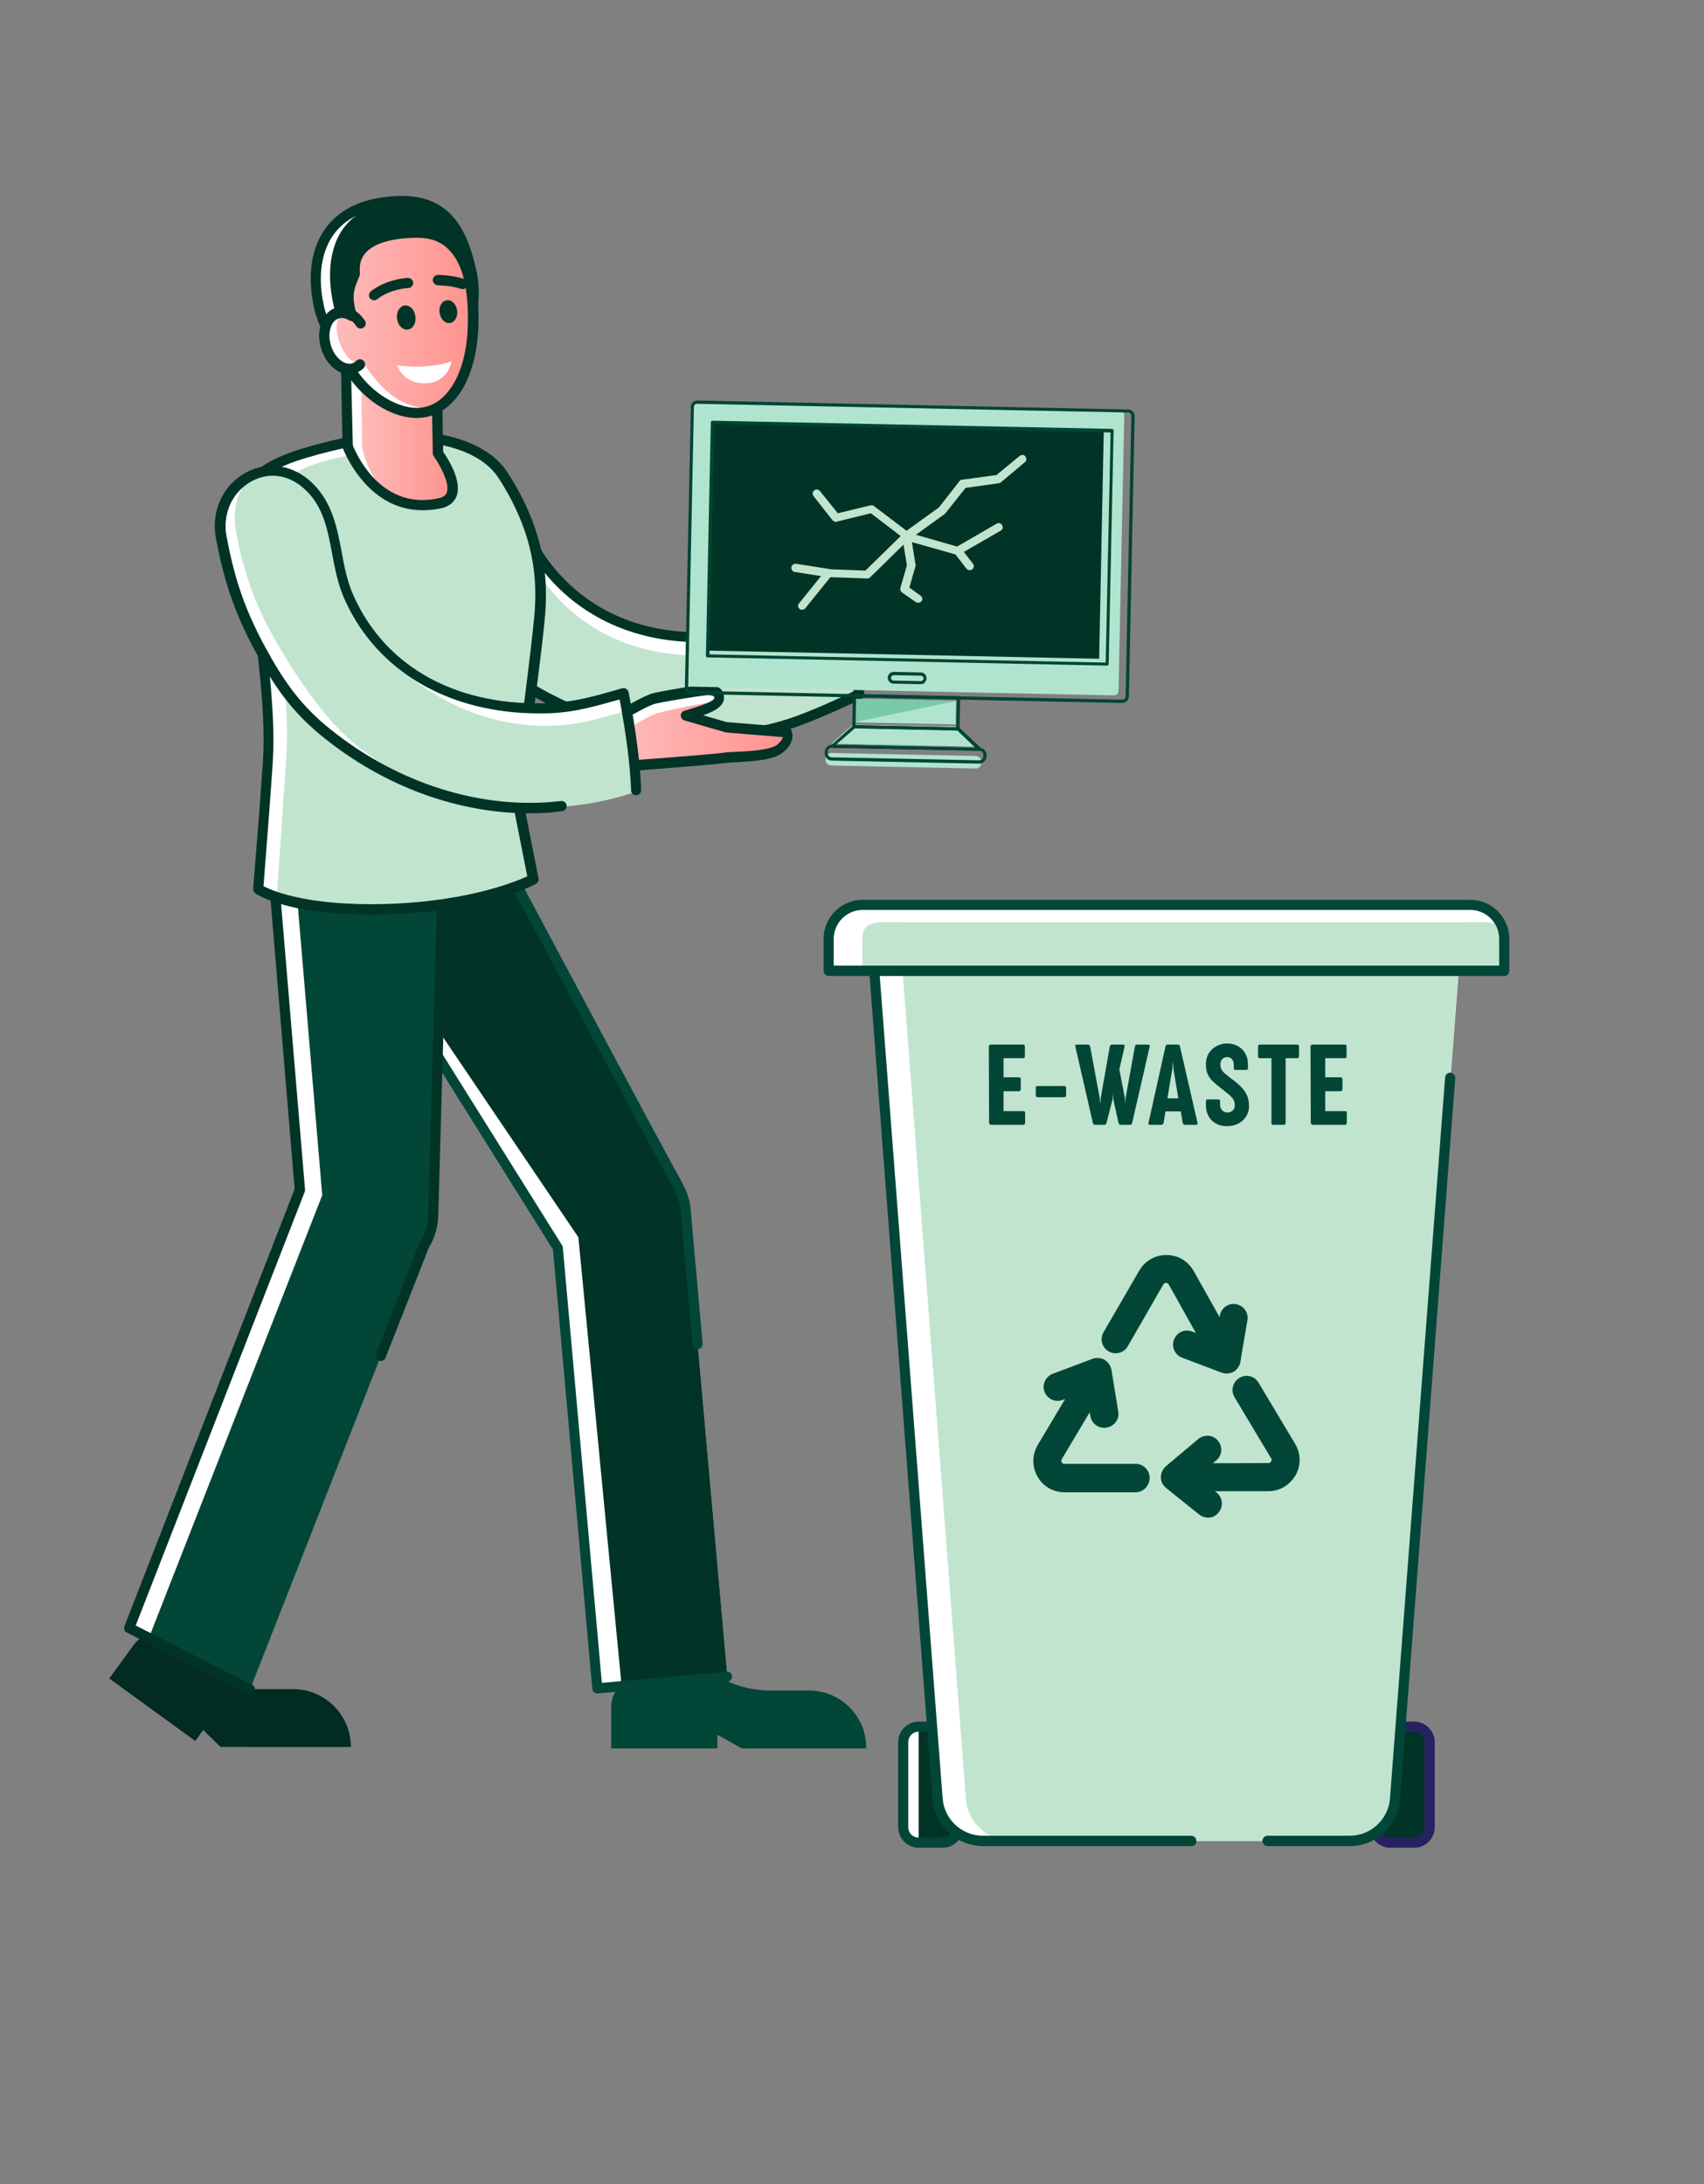 <?xml version="1.0" encoding="UTF-8"?> <svg xmlns="http://www.w3.org/2000/svg" xmlns:xlink="http://www.w3.org/1999/xlink" version="1.1" id="Layer_1" x="0px" y="0px" viewBox="0 0 624 800" style="enable-background:new 0 0 624 800;" xml:space="preserve"><rect x="0" y="0" width="624" height="800" fill="#808080" stroke="none"/> <style type="text/css"> .st0{fill:#024638;} .st1{fill:#FFFFFF;} .st2{fill:#023327;} .st3{fill:#022B23;} .st4{fill:#C1E4CF;} .st5{fill:url(#SVGID_1_);} .st6{fill:url(#SVGID_00000125571683307492532680000013763844278741236151_);} .st7{fill:url(#SVGID_00000069360187367070044780000013404850623008192428_);} .st8{fill:#24325B;} .st9{fill:#262262;} .st10{fill:#B1E4CE;} .st11{fill:#7AC9A9;} .st12{fill:#004434;} </style> <g> <g> <path class="st0" d="M296.2,619.2h-14.1c-6.8,0-13.4-1.8-19.3-5.2l0,0h-27.7c-6.2,0-11.3,5.1-11.3,11.3v15.1h38.9v-5l8.9,5h45.6 C317.4,628.7,307.9,619.2,296.2,619.2z"></path> <path class="st1" d="M266.4,614.2L251.1,443c-0.5-5.3-2.7-10.5-6.8-14.6l-1.2-1.2L165.2,279l-42.3,48l81.5,130.1l14.4,161.4 L266.4,614.2z"></path> <path class="st2" d="M266.4,614.2L251.1,443c-0.5-5.3-3.3-10.3-6.3-15.1L165.2,279l-40.3,45.7l86.9,128.5l15.8,164L266.4,614.2z"></path> <g> <path class="st0" d="M218.8,620.3c-0.4,0-0.9-0.2-1.2-0.4c-0.4-0.3-0.6-0.8-0.7-1.3l-14.4-160.9L121.3,328 c-0.4-0.7-0.4-1.6,0.2-2.2l42.3-48c0.4-0.5,1-0.7,1.6-0.6s1.1,0.4,1.4,1c0.6,1.1,60.2,113,79.6,148.8c0.5,0.9,0.9,1.7,1.4,2.5 c2.6,4.7,4.7,8.4,5.1,13.3l4.4,49.4c0.1,1-0.7,1.9-1.7,2c-1,0.1-1.9-0.7-2-1.7l-4.4-49.4c-0.4-4.1-2.2-7.4-4.7-11.9 c-0.4-0.8-0.9-1.6-1.4-2.5c-17.9-32.9-69.6-129.9-78.4-146.5l-39.6,44.9l80.7,129c0.2,0.3,0.3,0.5,0.3,0.8l14.3,159.5l45.7-4.1 c1-0.1,1.9,0.7,2,1.7s-0.7,1.9-1.7,2L218.8,620.3C218.9,620.3,218.9,620.3,218.8,620.3z"></path> </g> </g> <g> <path class="st3" d="M128.5,639.9c0-11.7-9.5-21.2-21.2-21.2H91.5l-2.4-5.4l-24.4-13.2c-5-3.7-12.1-2.6-15.8,2.5L40,614.8 l31.5,22.9l2.9-4l6.4,6.2l0,0l0,0H128.5z"></path> <path class="st1" d="M98.1,296.3l11.7,139.6L47.3,596.3l44.2,22.5l63.7-162.5c2-3.2,3.2-7.1,3.4-11.2l0.1-2.1l4.1-146.4 L98.1,296.3z"></path> <path class="st0" d="M105.6,290.9L118,437.8L54.5,600l37.1,18.8l63.7-162.5c2-3.2,3.2-7.1,3.4-11.2l0.1-2.1l4.2-153.8L105.6,290.9 z"></path> <g> <path class="st2" d="M91.6,620.7c-0.3,0-0.6-0.1-0.8-0.2L46.5,598c-0.9-0.4-1.3-1.5-0.9-2.4l62.3-160.1L96.3,296.4 c-0.1-1,0.7-1.9,1.7-2s1.9,0.7,2,1.7l11.7,139.6c0,0.3,0,0.6-0.1,0.8L49.7,595.4l42.7,21.7c0.9,0.5,1.3,1.6,0.8,2.5 C92.9,620.3,92.3,620.7,91.6,620.7z"></path> </g> <g> <path class="st2" d="M139.5,498.5c-0.2,0-0.5,0-0.7-0.1c-1-0.4-1.4-1.5-1.1-2.4l15.8-40.4c0-0.1,0.1-0.2,0.2-0.3 c1.9-3.1,3-6.6,3.1-10.3l4.4-156.8c0-1,0.9-1.8,1.9-1.8s1.9,0.9,1.8,1.9l-4.4,156.8c-0.1,4.2-1.3,8.4-3.5,12l-15.8,40.2 C141,498,140.2,498.5,139.5,498.5z"></path> </g> </g> <g> <path class="st1" d="M148.1,192.3c5.8,14.4,11.2,25.2,21.6,37.2c9.4,10.9,17.4,19.2,30.1,25.9c34.2,18,72.8,19.7,106.6,2.8 c1.6-0.8,6.5-2.9,8.3-3.8c-3.7-12.3-6-22.7-11.2-34.1c-8.2,4.1-15.7,8.1-24.7,10.3c-30.4,7.3-61.7,1-80.4-25.3 c-9.2-12.9-9.3-30.3-23.7-38.3C157.9,157.6,141.1,174.8,148.1,192.3z"></path> <path class="st4" d="M153.2,196.1c5.8,14.4,11.8,24.8,22.3,36.8c9.4,10.9,18.3,18.7,31.1,25.3c53.9,27.6,106.4-3.1,108.2-4 c-3.7-12.3-4.7-17.2-9-28.4c-8.2,4.1-17.9,9.3-26.9,11.5c-30.4,7.3-61.7,1-80.4-25.3c-9.2-12.9-9.3-30.3-23.7-38.3 C157.9,164.5,146.2,178.7,153.2,196.1z"></path> <g> <path class="st2" d="M257.4,271.9c-19.6,0-39.8-5-58.4-14.8c-13.3-7-21.6-15.3-30.7-26.4c-11.1-13.5-16.6-24.5-21.9-37.7 c-3.7-9.2-1.5-19.3,5.7-25.6c6.6-5.8,15.6-6.6,23.5-2.2c9.6,5.3,13.3,14.6,16.8,23.6c2.1,5.2,4.2,10.6,7.5,15.3 c16.8,23.6,45.4,32.6,78.4,24.6c7.9-1.9,14.6-5.3,21.8-8.9l2.5-1.3c0.5-0.2,1-0.3,1.5-0.1s0.9,0.6,1.1,1.1 c5.6,14.1,9.3,25.3,11.3,34.4c0.2,0.9-0.2,1.7-1,2.1c-0.7,0.3-16.3,7.9-26.1,11C279.3,270.3,268.4,271.9,257.4,271.9z M165.1,166.2c-3.8,0-7.5,1.4-10.5,4.1c-5.9,5.2-7.8,13.6-4.7,21.3c5.3,13.2,10.5,23.5,21.3,36.7C180,239,188,247,200.8,253.7 c28.2,14.9,60.2,18.4,87.6,9.7c7.9-2.5,20.1-8.2,24.2-10.2c-2-8.2-5.3-18.2-10.1-30.4l-0.7,0.3c-7.4,3.7-14.3,7.2-22.6,9.2 c-8,1.9-15.8,2.9-23.3,2.9c-24.5,0-45.7-10.1-59.1-28.9c-3.6-5-5.8-10.6-7.9-16.1c-3.5-8.8-6.7-17-15.2-21.7 C170.9,166.9,167.9,166.2,165.1,166.2z"></path> </g> </g> <g> <path class="st1" d="M127,162c21.8-3.6,45.7-3.4,55.8,10.3c12.8,17.4,15.8,38,14.8,51.7c-0.8,10.3-5.7,47.8-8.5,67.8l6,30.2 c0,0-19.8,10.9-59.3,11.1c-30.9,0.1-41.4-7.4-41.4-7.4s1.7-18.9,3.5-46.9c1.8-26.6-10.8-73.1-8.4-86.2 C93.1,174.2,104.8,165.7,127,162z"></path> <path class="st4" d="M130.4,166.4c21.8-3.6,42.3-7.8,52.4,6c12.8,17.4,15.8,38,14.8,51.7c-0.8,10.3-5.7,47.8-8.5,67.8l6,30.2 c0,0-19.8,10.9-59.3,11.1c-30.9,0.1-34.5-4-34.5-4s1.7-24.6,3.6-52.6c1.8-26.6-7.5-67.6-8.1-81C96.1,176.9,108.2,170,130.4,166.4z "></path> <g> <path class="st2" d="M135.4,335c-30.7,0-41.5-7.5-41.9-7.8c-0.5-0.4-0.8-1-0.8-1.7l2.3-28.6c0.4-5.5,0.8-11.7,1.3-18.3 c1.3-19.4-3.2-49.5-6.1-69.5c-1.1-7.2-1.9-12.9-2.3-16.4c-1.9-19.9,8-25.6,38.8-32.5c11.5-2.6,23.5-3,33.9-1.2 c11.9,2.1,20.6,6.9,25.2,14c14.2,21.8,14.7,39.7,13.9,51.2c-0.8,11.3-6.6,54.2-8.4,67.6l5.9,29.9c0.2,0.8-0.2,1.6-0.9,2 c-0.8,0.5-20.7,11.2-60.2,11.3C135.7,335,135.6,335,135.4,335z M96.5,324.6c3.1,1.6,14.5,6.6,39.4,6.6c33.1-0.1,52.3-8,57.2-10.2 l-5.7-28.8c0-0.2,0-0.4,0-0.6c1.8-13,7.6-56.4,8.4-67.7c0.8-11,0.3-28-13.3-48.9c-8.8-13.5-34.4-15.9-55.1-11.2 c-31,7-37.4,12-35.9,28.5c0.3,3.4,1.2,9.1,2.2,16.2c3,20.1,7.5,50.5,6.2,70.3c-0.4,6.7-0.9,12.8-1.3,18.4L96.5,324.6z M94.5,325.7L94.5,325.7L94.5,325.7z"></path> </g> </g> <g> <path class="st1" d="M225.7,263c0,0,10.7-6.5,14-7.3c3.2-0.8,13-2.4,17.3-2.9c4.4-0.6,6.1,0.6,6.3,2.4c0.3,2.7-3.9,4.5-12.3,6.8 l14.8,4.3l22.3,1.8c0,0,1.5,2.7-2.6,6s-17.2,2.8-20.3,3.3c-3.2,0.5-33.9,2.8-33.9,2.8L225.7,263z"></path> <linearGradient id="SVGID_1_" gradientUnits="userSpaceOnUse" x1="228.4" y1="546.723" x2="288.468" y2="546.723" gradientTransform="matrix(1 0 0 1 0 -278)"> <stop offset="0" style="stop-color:#FEBBBA"></stop> <stop offset="1" style="stop-color:#FF928E"></stop> </linearGradient> <path class="st5" d="M228.4,267.8c0,0,9.5-5.9,12.7-6.7c3.2-0.8,22.5-5.1,20.8-3.5c-1.4,1.2-2.4,2.1-10.8,4.4l14.8,4.3l22.3,1.8 c0,0,1.5,2.7-2.6,6s-17.2,2.8-20.3,3.3c-3.2,0.5-33.9,2.8-33.9,2.8L228.4,267.8z"></path> <g> <path class="st2" d="M231.4,282.2c-0.8,0-1.5-0.5-1.8-1.3l-5.7-17.3c-0.3-0.8,0.1-1.7,0.8-2.2c1.1-0.7,11.1-6.7,14.5-7.5 c3.3-0.8,12.9-2.4,17.5-3c3.1-0.4,5.4,0,6.8,1.1c0.9,0.7,1.5,1.8,1.6,3c0.4,3.3-2.8,5.3-7.6,7l8.6,2.5l22.1,1.8 c0.6,0.1,1.2,0.4,1.5,1c0.1,0.2,2.2,4.2-3.1,8.4c-3.2,2.6-10,3.1-17.3,3.5c-1.7,0.1-3.2,0.2-3.9,0.3c-3.2,0.5-32.8,2.8-34.1,2.9 C231.5,282.2,231.5,282.2,231.4,282.2z M228,263.9l4.8,14.5c10.9-0.8,29.9-2.3,32.3-2.7c0.9-0.2,2.4-0.2,4.3-0.3 c4.4-0.2,12.6-0.6,15.2-2.6c1.4-1.2,1.9-2.1,2.1-2.8l-20.8-1.7c-0.1,0-0.3,0-0.4-0.1l-14.8-4.3c-0.8-0.2-1.4-1-1.4-1.8 s0.6-1.6,1.4-1.8c9.2-2.6,11-4,10.9-4.8c0-0.2-0.1-0.3-0.2-0.4c-0.2-0.2-1.2-0.7-4-0.3c-4.5,0.6-14.1,2.2-17.2,2.9 C238.2,258.1,232.1,261.4,228,263.9z"></path> </g> </g> <g> <path class="st1" d="M81,197.1c2.9,15.2,6.2,26.8,14.2,40.6c7.2,12.5,13.4,22.1,24.7,31.1c30.2,24.1,67.8,33.1,104.2,22.9 c1.7-0.5,6.9-1.7,8.8-2.2c-1.3-12.8-1.6-23.4-4.6-35.6c-8.8,2.5-17,5-26.2,5.5c-31.2,1.5-60.8-10.7-74.2-40.1 c-6.6-14.4-3.4-31.5-16.1-42.1C97.2,164.9,77.4,178.7,81,197.1z"></path> <path class="st4" d="M86.5,195.1c2.9,15.2,6.9,26.6,14.9,40.4c7.2,12.5,18.1,28.9,29.5,37.8c47.7,37.3,100.1,17.3,102,16.7 c-1.3-12.8-0.4-17.5-3.3-29.7c-8.8,2.5-17,5-26.2,5.5c-31.2,1.5-62-17.1-75.4-46.4c-6.6-14.4-3.4-31.5-16.1-42.1 C97.2,164.9,83,176.7,86.5,195.1z"></path> <g> <path class="st2" d="M193.9,297.9c-26.1,0-52.9-9.7-75.2-27.6c-11.8-9.4-18.4-19.1-25.2-31.7c-8.3-15.4-11.7-27.2-14.4-41.2 c-1.9-9.8,2.2-19.2,10.4-24c7.5-4.4,16.5-3.5,23.5,2.3c8.4,7.1,10.3,16.9,12.1,26.4c1,5.5,2.1,11.2,4.5,16.4 c12,26.4,38.4,40.6,72.4,39c8.1-0.4,15.4-2.4,23.1-4.6l2.7-0.8c0.5-0.1,1-0.1,1.5,0.2c0.4,0.3,0.8,0.7,0.9,1.2 c2.8,14.9,4.3,26.7,4.6,35.9c0,1-0.8,1.9-1.8,1.9c-1,0.1-1.9-0.8-1.9-1.8c-0.3-8.6-1.6-19.5-4.2-33.3l-0.7,0.2 c-7.9,2.2-15.4,4.4-23.9,4.8c-1.7,0.1-3.4,0.1-5,0.1c-32.7,0-59-15.2-70.9-41.3c-2.6-5.6-3.7-11.5-4.8-17.3 c-1.7-9.2-3.4-18-10.8-24.2c-5.8-4.9-13-5.6-19.2-1.9c-6.8,4-10.2,11.9-8.6,20.1c2.7,14,5.9,25.1,14,40.1 c6.6,12.2,12.9,21.5,24.2,30.5c24.9,19.9,55.6,29.5,84.2,26.1c1-0.1,2,0.6,2.1,1.6s-0.6,2-1.6,2.1 C201.8,297.7,197.9,297.9,193.9,297.9z"></path> </g> </g> <g> <g> <path class="st1" d="M161.1,184.3c-24.3,5.4-33.8-20.9-33.8-20.9l-0.8-44.4l33.1-0.6l0.9,47.7 C160.5,166.1,172.1,181.9,161.1,184.3z"></path> <linearGradient id="SVGID_00000016760545551721147600000008011852133911090321_" gradientUnits="userSpaceOnUse" x1="132" y1="372.281" x2="165.838" y2="372.281" gradientTransform="matrix(1 0 0 -1 0 524)"> <stop offset="0" style="stop-color:#FEBBBA"></stop> <stop offset="1" style="stop-color:#FF928E"></stop> </linearGradient> <path style="fill:url(#SVGID_00000016760545551721147600000008011852133911090321_);" d="M161.1,184.3 c-24.3,5.4-28.5-20.6-28.5-20.6l-0.6-44.4l27.6-0.9l0.9,47.7C160.5,166.1,172.1,181.9,161.1,184.3z"></path> <g> <path class="st2" d="M154.7,186.9c-20.7,0-29.1-22.6-29.2-22.8s-0.1-0.4-0.1-0.6l-0.8-44.4c0-1,0.8-1.9,1.8-1.9l33.1-0.6 c1,0,1.9,0.8,1.9,1.8l0.9,47.1c1.6,2.3,7,10.6,4.9,16.2c-0.6,1.6-2.1,3.7-5.7,4.5l0,0C159.1,186.7,156.8,186.9,154.7,186.9z M161.1,184.3L161.1,184.3L161.1,184.3z M129.2,163.1c0.5,1.3,2.8,6.7,7.3,11.6c6.7,7.2,14.8,9.8,24.1,7.8l0,0 c2.4-0.5,2.9-1.7,3-2.1c1.2-3.2-2.3-9.8-4.7-13.2c-0.2-0.3-0.4-0.7-0.4-1.1l-0.9-45.8l-29.4,0.5L129.2,163.1z"></path> </g> </g> <g> <path class="st1" d="M172.7,99.7c3.5,15.4-5,39.3-20.5,42.8c-15.4,3.5-32-14.8-35.4-30.2c-3.5-15.4,0-34,21.8-37.9 C163,70.1,169.2,84.3,172.7,99.7z"></path> <path class="st2" d="M172.8,100.2c3.4,15.3-3.9,38.7-17.9,41.8c-14,3.2-29.3-15.1-32.8-30.4c-3.4-15.3-0.6-33.5,19.1-36.9 C163.4,70.8,169.4,84.9,172.8,100.2z"></path> <g> <path class="st2" d="M148.3,144.9c-6.5,0-13.3-3.1-19.5-8.9c-6.8-6.3-11.9-15-13.8-23.2c-1.4-6.4-2.9-18.5,3.6-28.3 c4.2-6.3,10.8-10.3,19.6-11.9c25.6-4.6,32.6,10.1,36.3,26.7l0,0c1.8,8.1,0.6,18.2-3.2,27.1c-4.2,9.7-11,16.3-18.6,18 C151.3,144.7,149.8,144.9,148.3,144.9z M147.1,75.5c-2.5,0-5.2,0.3-8.2,0.8c-7.8,1.4-13.6,4.9-17.2,10.3 c-5.7,8.6-4.4,19.6-3.1,25.4c3.1,13.9,18.5,32.1,33.2,28.8c6.4-1.5,12.3-7.2,16-15.9c3.5-8.1,4.7-17.5,3-24.7l0,0 C167.5,85.1,162.1,75.5,147.1,75.5z"></path> </g> </g> <g> <g> <path class="st1" d="M173.3,119.2c0.5-17.9-3.7-34.2-20.2-34.2c-9.5,0-24.3,2.1-22.9,14.9c-1.6,4.1-3.7,7.1-1.1,15.5 c-1.6-1-3.4-1.4-5.1-0.9c-4.1,1.1-6.1,6.6-4.5,12.2c1.4,5,5.1,8.4,8.7,8.4c5.7,9.4,15.5,15.8,24,16.1 C165.1,151.6,172.7,137.2,173.3,119.2z"></path> <linearGradient id="SVGID_00000108273425770447268260000003236654379829490861_" gradientUnits="userSpaceOnUse" x1="123.188" y1="406.84" x2="173.268" y2="406.84" gradientTransform="matrix(1 0 0 -1 0 524)"> <stop offset="0" style="stop-color:#FEBBBA"></stop> <stop offset="1" style="stop-color:#FF928E"></stop> </linearGradient> <path style="fill:url(#SVGID_00000108273425770447268260000003236654379829490861_);" d="M173.3,119.2 c0.5-17.9-3.7-34.2-20.2-34.2c-9.5,0-24.3,2.1-22.9,14.9c-1.6,4.1-3.7,7.1-1.1,15.5c-1.6-1-1.1-1.2-2.8-0.8 c-4.1,1.1-3.7,7.9-0.9,13.2c2.4,4.5,4,5.1,7.7,5c5.7,9.4,13.6,16.2,22,16.5C166.1,149.9,172.7,137.2,173.3,119.2z"></path> <g> <path class="st2" d="M152.6,153.1c-0.2,0-0.4,0-0.6,0c-9-0.3-18.9-6.7-25-16.1c-4.2-0.5-8-4.4-9.4-9.7c-0.9-3.1-0.8-6.3,0.2-9 c1.1-2.9,3.1-4.9,5.6-5.6c1-0.3,2-0.3,3-0.2c-1.1-5.7,0.2-8.8,1.5-11.8c0.1-0.3,0.3-0.7,0.4-1c-0.3-3.9,0.7-7.2,3-9.8 c4.9-5.5,14.6-6.7,21.8-6.7c5.8-0.1,10.6,1.8,14.2,5.5c5.7,5.8,8.3,16.1,7.9,30.6c-0.3,9.4-2.5,17.8-6.2,23.8 C164.9,149.6,159.2,153.1,152.6,153.1z M128.1,133.3c0.7,0,1.3,0.3,1.6,0.9c5.3,8.7,14.5,14.9,22.4,15.2 c6.9,0.2,11.2-4.4,13.6-8.2c3.4-5.4,5.4-13.2,5.6-21.9l0,0c0.4-13.4-1.9-22.8-6.9-27.8c-2.9-3-6.7-4.4-11.5-4.4 c-9.2,0-15.9,2-19,5.5c-1.7,1.9-2.4,4.3-2.1,7.4c0,0.3,0,0.6-0.1,0.9c-0.2,0.5-0.4,1-0.6,1.5c-1.4,3.4-2.5,6-0.5,12.8 c0.2,0.7,0,1.6-0.7,2c-0.6,0.5-1.5,0.5-2.1,0.1c-0.9-0.5-2.2-1.1-3.6-0.7s-2.5,1.5-3.1,3.3c-0.7,1.9-0.8,4.3-0.1,6.7 C122.3,130.3,125.2,133.3,128.1,133.3L128.1,133.3z"></path> </g> <g> <path class="st2" d="M128,137c-1.9,0-3.9-0.7-5.7-2.2c-2.2-1.8-3.9-4.5-4.8-7.6s-0.8-6.3,0.2-9c1.1-2.9,3.1-4.9,5.6-5.6 c3.6-1,7.7,0.9,10.3,4.8c0.6,0.9,0.4,2-0.5,2.6s-2,0.4-2.6-0.5c-1.7-2.6-4.2-3.8-6.2-3.3c-1.4,0.4-2.5,1.5-3.1,3.3 c-0.7,1.9-0.8,4.3-0.1,6.7c0.6,2.3,1.9,4.4,3.5,5.7c1.4,1.2,3,1.6,4.3,1.2c0.6-0.2,1.2-0.5,1.6-1c0.8-0.7,1.9-0.7,2.7,0.1 c0.7,0.8,0.7,1.9-0.1,2.7c-0.9,0.9-2,1.5-3.2,1.8C129.4,136.9,128.7,137,128,137z"></path> </g> </g> <path class="st1" d="M145.3,133.8c0,0,10.7,1.8,20-1.4c0,0-1,7.4-9,8C149.6,140.7,146.8,137,145.3,133.8z"></path> <g> <g> <path class="st2" d="M137,110c-0.6,0-1.1-0.3-1.5-0.7c-0.6-0.8-0.5-2,0.3-2.6c5.9-4.6,13.3-4.9,13.6-4.9c1,0,1.9,0.8,1.9,1.8 s-0.8,1.9-1.8,1.9c-0.1,0-6.5,0.3-11.4,4.1C137.8,109.8,137.4,110,137,110z"></path> </g> <g> <path class="st2" d="M169.4,105.9c-0.2,0-0.4,0-0.7-0.1c-3.2-1.2-8.3-1.3-8.3-1.3c-1,0-1.9-0.9-1.9-1.9s0.8-1.9,1.9-1.9l0,0 c0.2,0,5.7,0.1,9.6,1.5c1,0.4,1.5,1.5,1.1,2.4C170.9,105.5,170.1,105.9,169.4,105.9z"></path> </g> <path class="st2" d="M161,114.6c0.3,2.3,2,4,3.8,3.7s2.9-2.3,2.6-4.6s-2-4-3.8-3.7C161.8,110.2,160.6,112.3,161,114.6z"></path> <path class="st2" d="M145.4,116.8c0.3,2.4,2.1,4.2,4,3.9c1.9-0.3,3.1-2.4,2.7-4.9c-0.3-2.4-2.1-4.2-4-3.9 C146.3,112.2,145,114.4,145.4,116.8z"></path> </g> </g> </g> </g> <g> <g> <path class="st1" d="M345.7,674.9h-9.8c-2.8,0-5.1-2.3-5.1-5.1v-32.2c0-2.8,2.3-5.1,5.1-5.1h9.8c2.8,0,5.1,2.3,5.1,5.1v32.2 C350.8,672.6,348.6,674.9,345.7,674.9z"></path> <path class="st2" d="M345.2,674.9h-8.8v-42.5h8.8c3.1,0,5.6,2.5,5.6,5.6v31.2C350.8,672.4,348.3,674.9,345.2,674.9z"></path> <g> <path class="st0" d="M345.2,676.8h-8.8c-4.1,0-7.5-3.4-7.5-7.5v-31.2c0-4.1,3.4-7.5,7.5-7.5h8.8c4.1,0,7.5,3.4,7.5,7.5v31.2 C352.7,673.4,349.4,676.8,345.2,676.8z M336.4,634.3c-2.1,0-3.8,1.7-3.8,3.8v31.2c0,2.1,1.7,3.8,3.8,3.8h8.8 c2.1,0,3.8-1.7,3.8-3.8v-31.2c0-2.1-1.7-3.8-3.8-3.8H336.4z"></path> </g> </g> <g> <g> <path class="st2" d="M518.4,674.9h-9.8c-2.8,0-5.1-2.3-5.1-5.1v-32.2c0-2.8,2.3-5.1,5.1-5.1h9.8c2.8,0,5.1,2.3,5.1,5.1v32.2 C523.6,672.6,521.3,674.9,518.4,674.9z"></path> <path class="st8" d="M517.9,675.4h-8.8c-3.4,0-6.1-2.8-6.1-6.1v-31.2c0-3.4,2.8-6.1,6.1-6.1h8.8c3.4,0,6.1,2.8,6.1,6.1v31.2 C524.1,672.7,521.3,675.4,517.9,675.4z M509.1,632.9c-2.8,0-5.1,2.3-5.1,5.1v31.2c0,2.8,2.3,5.1,5.1,5.1h8.8 c2.8,0,5.1-2.3,5.1-5.1V638c0-2.8-2.3-5.1-5.1-5.1H509.1z"></path> </g> <g> <path class="st9" d="M517.9,676.8h-8.8c-4.1,0-7.5-3.4-7.5-7.5v-31.2c0-4.1,3.4-7.5,7.5-7.5h8.8c4.1,0,7.5,3.4,7.5,7.5v31.2 C525.4,673.4,522.1,676.8,517.9,676.8z M509.1,634.3c-2.1,0-3.8,1.7-3.8,3.8v31.2c0,2.1,1.7,3.8,3.8,3.8h8.8 c2.1,0,3.8-1.7,3.8-3.8v-31.2c0-2.1-1.7-3.8-3.8-3.8H509.1z"></path> </g> </g> <g> <path class="st1" d="M494.3,674.3H360c-8.7,0-15.9-6.7-16.6-15.4l-23.2-303.4h214L510.9,659C510.3,667.7,503,674.3,494.3,674.3z"></path> <path class="st4" d="M494.3,674.3h-124c-8.7,0-15.9-6.7-16.6-15.4l-23.2-303.4h203.6L510.9,659C510.3,667.7,503,674.3,494.3,674.3 z"></path> <g> <path class="st0" d="M436.3,676.2H360c-9.6,0-17.7-7.5-18.5-17.1l-23.2-303.4c-0.1-1,0.7-1.9,1.7-2s1.9,0.7,2,1.7l23.2,303.4 c0.6,7.6,7,13.6,14.7,13.6h76.3c1,0,1.9,0.8,1.9,1.9C438.2,675.4,437.4,676.2,436.3,676.2z"></path> </g> <g> <path class="st0" d="M494.3,676.2h-30.1c-1,0-1.9-0.8-1.9-1.9c0-1,0.8-1.9,1.9-1.9h30.1c7.7,0,14.1-6,14.7-13.6l20.2-264.2 c0.1-1,1-1.8,2-1.7c1,0.1,1.8,1,1.7,2l-20.2,264.2C512.1,668.7,504,676.2,494.3,676.2z"></path> </g> </g> <g> <path class="st1" d="M550.8,355.6H303.5v-12.8c0-6.3,5.1-11.3,11.3-11.3h224.7c6.3,0,11.3,5.1,11.3,11.3V355.6z"></path> <path class="st4" d="M550.8,355.6h-235v-11.7c0-6.9,5.6-6.1,12.5-6.1h210.1c6.9,0,12.5-0.8,12.5,6.1v11.7H550.8z"></path> <g> <path class="st0" d="M550.8,357.5H303.5c-1,0-1.9-0.8-1.9-1.9v-11.7c0-7.9,6.4-14.3,14.3-14.3h222.5c7.9,0,14.3,6.4,14.3,14.3 v11.7C552.7,356.7,551.9,357.5,550.8,357.5z M305.3,353.7H549v-9.8c0-5.8-4.7-10.6-10.6-10.6H315.9c-5.8,0-10.6,4.7-10.6,10.6 V353.7z"></path> </g> </g> <g> <g> <g> <path class="st0" d="M415.9,546.6h-26.1c-4.2,0-7.9-2.2-9.9-5.8s-2-7.9,0.1-11.5l17.4-29.2c1.5-2.4,4.6-3.2,7-1.8 c2.4,1.5,3.2,4.6,1.8,7l-17.4,29.2c-0.3,0.5-0.2,0.9,0,1.1c0.1,0.3,0.4,0.6,1,0.6h26.1c2.8,0,5.1,2.3,5.1,5.1 S418.8,546.6,415.9,546.6z"></path> </g> <g> <path class="st0" d="M404.4,523c-2.5,0-4.7-1.8-5.1-4.3l-1.5-9.2l-8.7,3.3c-2.7,1-5.6-0.4-6.6-3c-1-2.7,0.4-5.6,3-6.6l14.6-5.5 c1.4-0.5,3.1-0.4,4.4,0.4s2.2,2.1,2.5,3.6l2.5,15.3c0.5,2.8-1.4,5.4-4.2,5.9C405,523,404.7,523,404.4,523z"></path> </g> </g> <g> <g> <path class="st0" d="M430.6,546.2c-2.8,0-5.1-2.3-5.1-5.1s2.3-5.1,5.1-5.1l33.9-0.1c0.5,0,0.8-0.3,1-0.6c0.1-0.3,0.3-0.7,0-1.1 l-13.4-22.4c-1.5-2.4-0.7-5.6,1.8-7.1c2.4-1.5,5.6-0.7,7,1.8l13.4,22.4c2.1,3.6,2.2,7.9,0.1,11.5s-5.8,5.8-9.9,5.8L430.6,546.2 L430.6,546.2z"></path> </g> <g> <path class="st0" d="M442.4,555.9c-1.1,0-2.3-0.4-3.2-1.1L427,545c-1.2-1-1.9-2.4-1.9-3.9s0.7-3,1.8-4l11.9-10 c2.2-1.8,5.4-1.6,7.2,0.6c1.8,2.2,1.6,5.4-0.6,7.2l-7.1,6l7.2,5.8c2.2,1.8,2.6,5,0.8,7.2C445.4,555.2,443.9,555.9,442.4,555.9z"></path> </g> </g> <g> <g> <path class="st0" d="M449.1,502.8c-1.8,0-3.5-0.9-4.5-2.6L428,470.5c-0.3-0.5-0.7-0.6-1-0.6s-0.7,0.1-1,0.6l-13,22.6 c-1.4,2.5-4.6,3.3-7,1.9c-2.5-1.4-3.3-4.6-1.9-7l13.1-22.6c2.1-3.6,5.8-5.7,9.9-5.7h0.1c4.2,0,7.8,2.2,9.9,5.8l16.6,29.6 c1.4,2.5,0.5,5.6-2,7C450.8,502.6,449.9,502.8,449.1,502.8z"></path> </g> <g> <path class="st0" d="M449.2,503.1c-0.6,0-1.2-0.1-1.8-0.3l-14.5-5.5c-2.7-1-4-4-3-6.6c1-2.7,4-4,6.6-3l8.7,3.3l1.5-9.1 c0.5-2.8,3.1-4.7,5.9-4.2s4.7,3.1,4.2,5.9l-2.6,15.3c-0.3,1.5-1.2,2.8-2.5,3.6C451,502.8,450.1,503.1,449.2,503.1z"></path> </g> </g> </g> <g> <path class="st0" d="M362.1,383.4c0-0.5,0.3-0.8,0.8-0.8h11.8c0.4,0,0.6,0.2,0.6,0.8v3.5c0,0.5-0.2,0.7-0.6,0.7h-7.2v7h5.6 c0.4,0,0.7,0.2,0.7,0.8v3.5c0,0.5-0.3,0.8-0.7,0.8h-5.6v7.3h7.3c0.4,0,0.6,0.2,0.6,0.7v3.6c0,0.5-0.3,0.7-0.6,0.7H363 c-0.5,0-0.8-0.3-0.8-0.8L362.1,383.4L362.1,383.4z"></path> <path class="st0" d="M379.3,398.4c0-0.4,0.3-0.6,0.6-0.6h9.9c0.3,0,0.6,0.2,0.6,0.6v2.9c0,0.4-0.4,0.6-0.6,0.6h-9.9 c-0.2,0-0.6-0.2-0.6-0.6V398.4z"></path> <path class="st0" d="M405.2,411.3c-0.1,0.5-0.4,0.7-0.8,0.7H401c-0.4,0-0.7-0.2-0.8-0.7l-6.4-27.9c-0.1-0.5,0-0.8,0.5-0.8h4 c0.4,0,0.8,0.2,0.9,0.7l3.5,18.8l0.2,2.2l0.2-2.2l3.3-18.8c0.1-0.5,0.5-0.7,0.9-0.7h4c0.4,0,0.6,0.3,0.5,0.8l-1.9,8.3l2,10.4 l0.1,2.2l0.2-2.2l3.4-18.8c0.1-0.5,0.5-0.7,0.9-0.7h4c0.4,0,0.6,0.3,0.5,0.8l-6.4,27.9c-0.1,0.5-0.4,0.7-0.8,0.7h-3.4 c-0.4,0-0.7-0.2-0.8-0.7l-1.9-8.6l-0.2-2l-0.1,2L405.2,411.3z"></path> <path class="st0" d="M438.5,411.2c0.1,0.5,0,0.8-0.4,0.8H434c-0.4,0-0.8-0.2-0.9-0.7l-0.7-4.2h-5.6l-0.7,4.2 c-0.1,0.5-0.5,0.7-0.9,0.7H421c-0.4,0-0.6-0.3-0.4-0.8l6.2-27.9c0.1-0.5,0.4-0.7,0.8-0.7h3.7c0.4,0,0.7,0.2,0.8,0.7L438.5,411.2z M429.5,388.7l-0.2,2.8l-1.8,10.8h4l-1.8-10.8L429.5,388.7z"></path> <path class="st0" d="M441.6,403.7c0-0.7,0.1-1,0.7-1h3.8c0.6,0,0.7,0.2,0.7,0.9v1c0,2.2,1.6,2.9,2.7,2.9c1.4,0,2.7-1,2.7-2.6 c0-2.1-1-3.1-3.7-5.2c-4.5-3.6-6.9-5-6.9-9.9c0-5.5,4.7-7.6,7.7-7.6c4.5,0,7.7,3.1,7.7,7.7v1.2c0,0.6-0.1,0.8-0.8,0.8h-3.7 c-0.5,0-0.7-0.2-0.7-0.8v-1.2c0-1.5-0.9-2.7-2.4-2.7c-1.1,0-2.5,0.7-2.5,2.7c0,2.1,1.2,3,3.1,4.5c4.1,3.1,7.4,5.4,7.4,10.8 c0,3.9-3.2,7.3-8,7.3c-5.2,0-7.8-3.6-7.8-7.6L441.6,403.7L441.6,403.7z"></path> <path class="st0" d="M460.7,383.4c0-0.5,0.3-0.8,0.6-0.8h13.8c0.4,0,0.6,0.3,0.6,0.8v3.5c0,0.5-0.3,0.7-0.6,0.7h-4.3v23.6 c0,0.5-0.2,0.8-0.6,0.8h-4c-0.4,0-0.6-0.2-0.6-0.8v-23.6h-4.3c-0.4,0-0.6-0.2-0.6-0.7V383.4z"></path> <path class="st0" d="M479.9,383.4c0-0.5,0.3-0.8,0.8-0.8h11.8c0.4,0,0.6,0.2,0.6,0.8v3.5c0,0.5-0.2,0.7-0.6,0.7h-7.2v7h5.6 c0.4,0,0.7,0.2,0.7,0.8v3.5c0,0.5-0.3,0.8-0.7,0.8h-5.6v7.3h7.3c0.4,0,0.6,0.2,0.6,0.7v3.6c0,0.5-0.3,0.7-0.6,0.7h-11.8 c-0.5,0-0.8-0.3-0.8-0.8L479.9,383.4L479.9,383.4z"></path> </g> </g> <g> <g> <rect id="XMLID_234_" x="255.4" y="152.4" transform="matrix(1 2.081318e-02 -2.081318e-02 1 4.22 -6.85)" class="st2" width="151.5" height="93.8"></rect> <g id="XMLID_2998_"> <path id="XMLID_3003_" class="st10" d="M410,150.4l-154.8-3.2c-1,0-1.8,0.7-1.8,1.7l-2.1,100.8c0,1,0.7,1.8,1.7,1.8l154.8,3.2 c1,0,1.8-0.7,1.8-1.7l2.1-100.8C411.8,151.2,411,150.4,410,150.4z M402.5,241.3l-143.5-3l1.7-83.8l143.5,3L402.5,241.3z"></path> <rect id="XMLID_3002_" x="326.9" y="242" transform="matrix(2.081318e-02 -1 1 2.081318e-02 63.709 586.427)" class="st10" width="8.6" height="37.4"></rect> <path id="XMLID_3001_" class="st10" d="M359.4,279c0-1.1-0.9-2-2-2.1l-53-1.1c-1.1,0-2,0.9-2.1,2l0,0.5c0,1.1,0.9,2,2,2.1l53,1.1 c1.1,0,2-0.9,2.1-2L359.4,279z"></path> <polygon id="XMLID_3000_" class="st10" points="304.5,272.4 312.4,265.4 349.8,266.1 357.5,273.5 "></polygon> <polygon id="XMLID_2999_" class="st11" points="350,256.8 312.6,256 312.5,264.6 "></polygon> </g> <g id="XMLID_376_"> <g id="XMLID_403_"> <path id="XMLID_404_" class="st12" d="M405.4,243.8l-146.3-3c-0.3,0-0.6-0.3-0.6-0.6l1.8-85.5c0-0.3,0.3-0.6,0.6-0.6l146.3,3 c0.3,0,0.6,0.3,0.6,0.6l-1.8,85.5C406,243.6,405.8,243.8,405.4,243.8z M259.8,239.7l145.1,3l1.8-84.3l-145.1-3L259.8,239.7z"></path> </g> <g id="XMLID_395_"> <path id="XMLID_396_" class="st12" d="M410.9,257.5l-157.8-3.3c-1.3,0-2.3-1.1-2.3-2.4L253,149c0-1.3,1.1-2.3,2.4-2.3l157.8,3.3 c1.3,0,2.3,1.1,2.3,2.4l-2.1,102.8C413.3,256.5,412.2,257.5,410.9,257.5z M255.3,147.9c-0.7,0-1.2,0.5-1.2,1.2L252,251.8 c0,0.7,0.5,1.2,1.2,1.2l157.8,3.3c0.7,0,1.2-0.5,1.2-1.2l2.1-102.8c0-0.7-0.5-1.2-1.2-1.2L255.3,147.9z"></path> </g> <g id="XMLID_391_"> <path id="XMLID_392_" class="st12" d="M350.8,267.5l-38.1-0.8c-0.3,0-0.6-0.3-0.6-0.6l0.2-11.3c0-0.3,0.3-0.6,0.6-0.6l38.1,0.8 c0.3,0,0.6,0.3,0.6,0.6l-0.2,11.3C351.4,267.3,351.1,267.5,350.8,267.5z M313.3,265.6l36.9,0.8l0.2-10.2l-36.9-0.8L313.3,265.6z "></path> </g> <g id="XMLID_387_"> <path id="XMLID_388_" class="st12" d="M358.6,279.7l-54-1.1c-1.4,0-2.6-1.2-2.6-2.7l0-0.5c0-1.4,1.2-2.6,2.7-2.6l54,1.1 c1.4,0,2.6,1.2,2.6,2.7l0,0.5C361.2,278.5,360,279.7,358.6,279.7z M304.6,273.9c-0.8,0-1.5,0.6-1.5,1.5l0,0.5 c0,0.8,0.6,1.5,1.5,1.5l54,1.1c0.8,0,1.5-0.6,1.5-1.5l0-0.5c0-0.8-0.6-1.5-1.5-1.5L304.6,273.9z"></path> </g> <g id="XMLID_381_"> <path id="XMLID_382_" class="st12" d="M358.7,275C358.7,275,358.7,275,358.7,275l-54-1.1c-0.2,0-0.4-0.2-0.5-0.4 c-0.1-0.2,0-0.5,0.2-0.6l8.1-7.2c0.1-0.1,0.2-0.1,0.4-0.1l38.1,0.8c0.1,0,0.3,0.1,0.4,0.2l7.8,7.4c0.1,0.1,0.2,0.3,0.2,0.5 C359.2,274.8,359,275,358.7,275z M306.1,272.8l51.1,1.1l-6.6-6.3l-37.6-0.8L306.1,272.8z"></path> </g> <g id="XMLID_377_"> <path id="XMLID_378_" class="st12" d="M337.1,250.6l-9.9-0.2c-1.2,0-2.1-1-2.1-2.2c0-1.2,1-2.1,2.2-2.1l9.9,0.2 c1.2,0,2.1,1,2.1,2.2C339.2,249.7,338.3,250.7,337.1,250.6z M327.3,247.3c-0.5,0-1,0.4-1,1c0,0.5,0.4,1,1,1l9.9,0.2 c0.5,0,1-0.4,1-1c0-0.5-0.4-1-1-1L327.3,247.3z"></path> </g> </g> </g> <g> <g> <path class="st4" d="M293.3,223.3c-0.2-0.1-0.4-0.1-0.5-0.3c-0.7-0.5-0.7-1.5-0.2-2l9.6-11.9c0.3-0.3,0.8-0.5,1.2-0.6l13.5,0.5 l13.9-13.6c0.4-0.4,1-0.5,1.5-0.4l18.2,5.2l14.5-8.4c0.7-0.4,1.6-0.2,2,0.6s0.2,1.6-0.6,2l-14.9,8.6c-0.4,0.2-0.8,0.3-1.2,0.2 l-18-5.1l-13.7,13.4c-0.3,0.3-0.6,0.4-1.1,0.4l-13.4-0.5l-9.2,11.4C294.5,223.3,293.9,223.4,293.3,223.3z"></path> </g> <g> <path class="st4" d="M305.7,191.1c-0.3-0.1-0.5-0.3-0.8-0.5l-7-8.9c-0.5-0.7-0.4-1.6,0.3-2.1c0.7-0.5,1.6-0.4,2.1,0.3l6.5,8.1 l12-2.9c0.4-0.1,0.9,0,1.3,0.3l12.9,9.8c0.7,0.5,0.7,1.5,0.2,2c-0.5,0.7-1.5,0.7-2,0.2l-12.3-9.4l-12.2,3 C306.3,191.2,305.9,191.2,305.7,191.1z"></path> </g> <g> <path class="st4" d="M290.9,209.5c-0.7-0.2-1.2-0.9-1.1-1.7c0.1-0.8,0.9-1.4,1.7-1.3l12.1,1.9c0.8,0.1,1.4,0.9,1.3,1.7 c-0.1,0.8-0.9,1.4-1.7,1.3l-12.1-1.9C291,209.5,290.9,209.5,290.9,209.5z"></path> </g> <g> <path class="st4" d="M335.8,220.7c-0.2-0.1-0.3-0.1-0.5-0.2l-5-3.5c-0.5-0.4-0.7-1-0.6-1.6l2.4-8.3l-1.7-10.5 c-0.1-0.5,0.1-1.1,0.6-1.5l12.8-9.2l7.6-9.7c0.2-0.4,0.5-0.5,1-0.5l12.5-1.7l8.5-7c0.7-0.5,1.6-0.5,2.1,0.2 c0.5,0.7,0.5,1.6-0.2,2.1l-8.8,7.4c-0.2,0.1-0.5,0.3-0.7,0.3l-12.2,1.7l-7.4,9.3c-0.1,0.1-0.2,0.3-0.3,0.3l-12.2,8.8l1.6,9.9 c0,0.2,0,0.4-0.1,0.6l-2.2,7.6l4.1,3c0.7,0.5,0.9,1.4,0.3,2.1C337,220.7,336.3,220.9,335.8,220.7z"></path> </g> <g> <path class="st4" d="M354.7,208.8c-0.3-0.1-0.5-0.3-0.8-0.5l-4.3-5.6c-0.5-0.7-0.4-1.6,0.3-2.1c0.7-0.5,1.6-0.4,2.1,0.3l4.3,5.6 c0.5,0.7,0.4,1.6-0.3,2.1C355.6,208.8,355.1,208.9,354.7,208.8z"></path> </g> </g> </g> </svg> 
